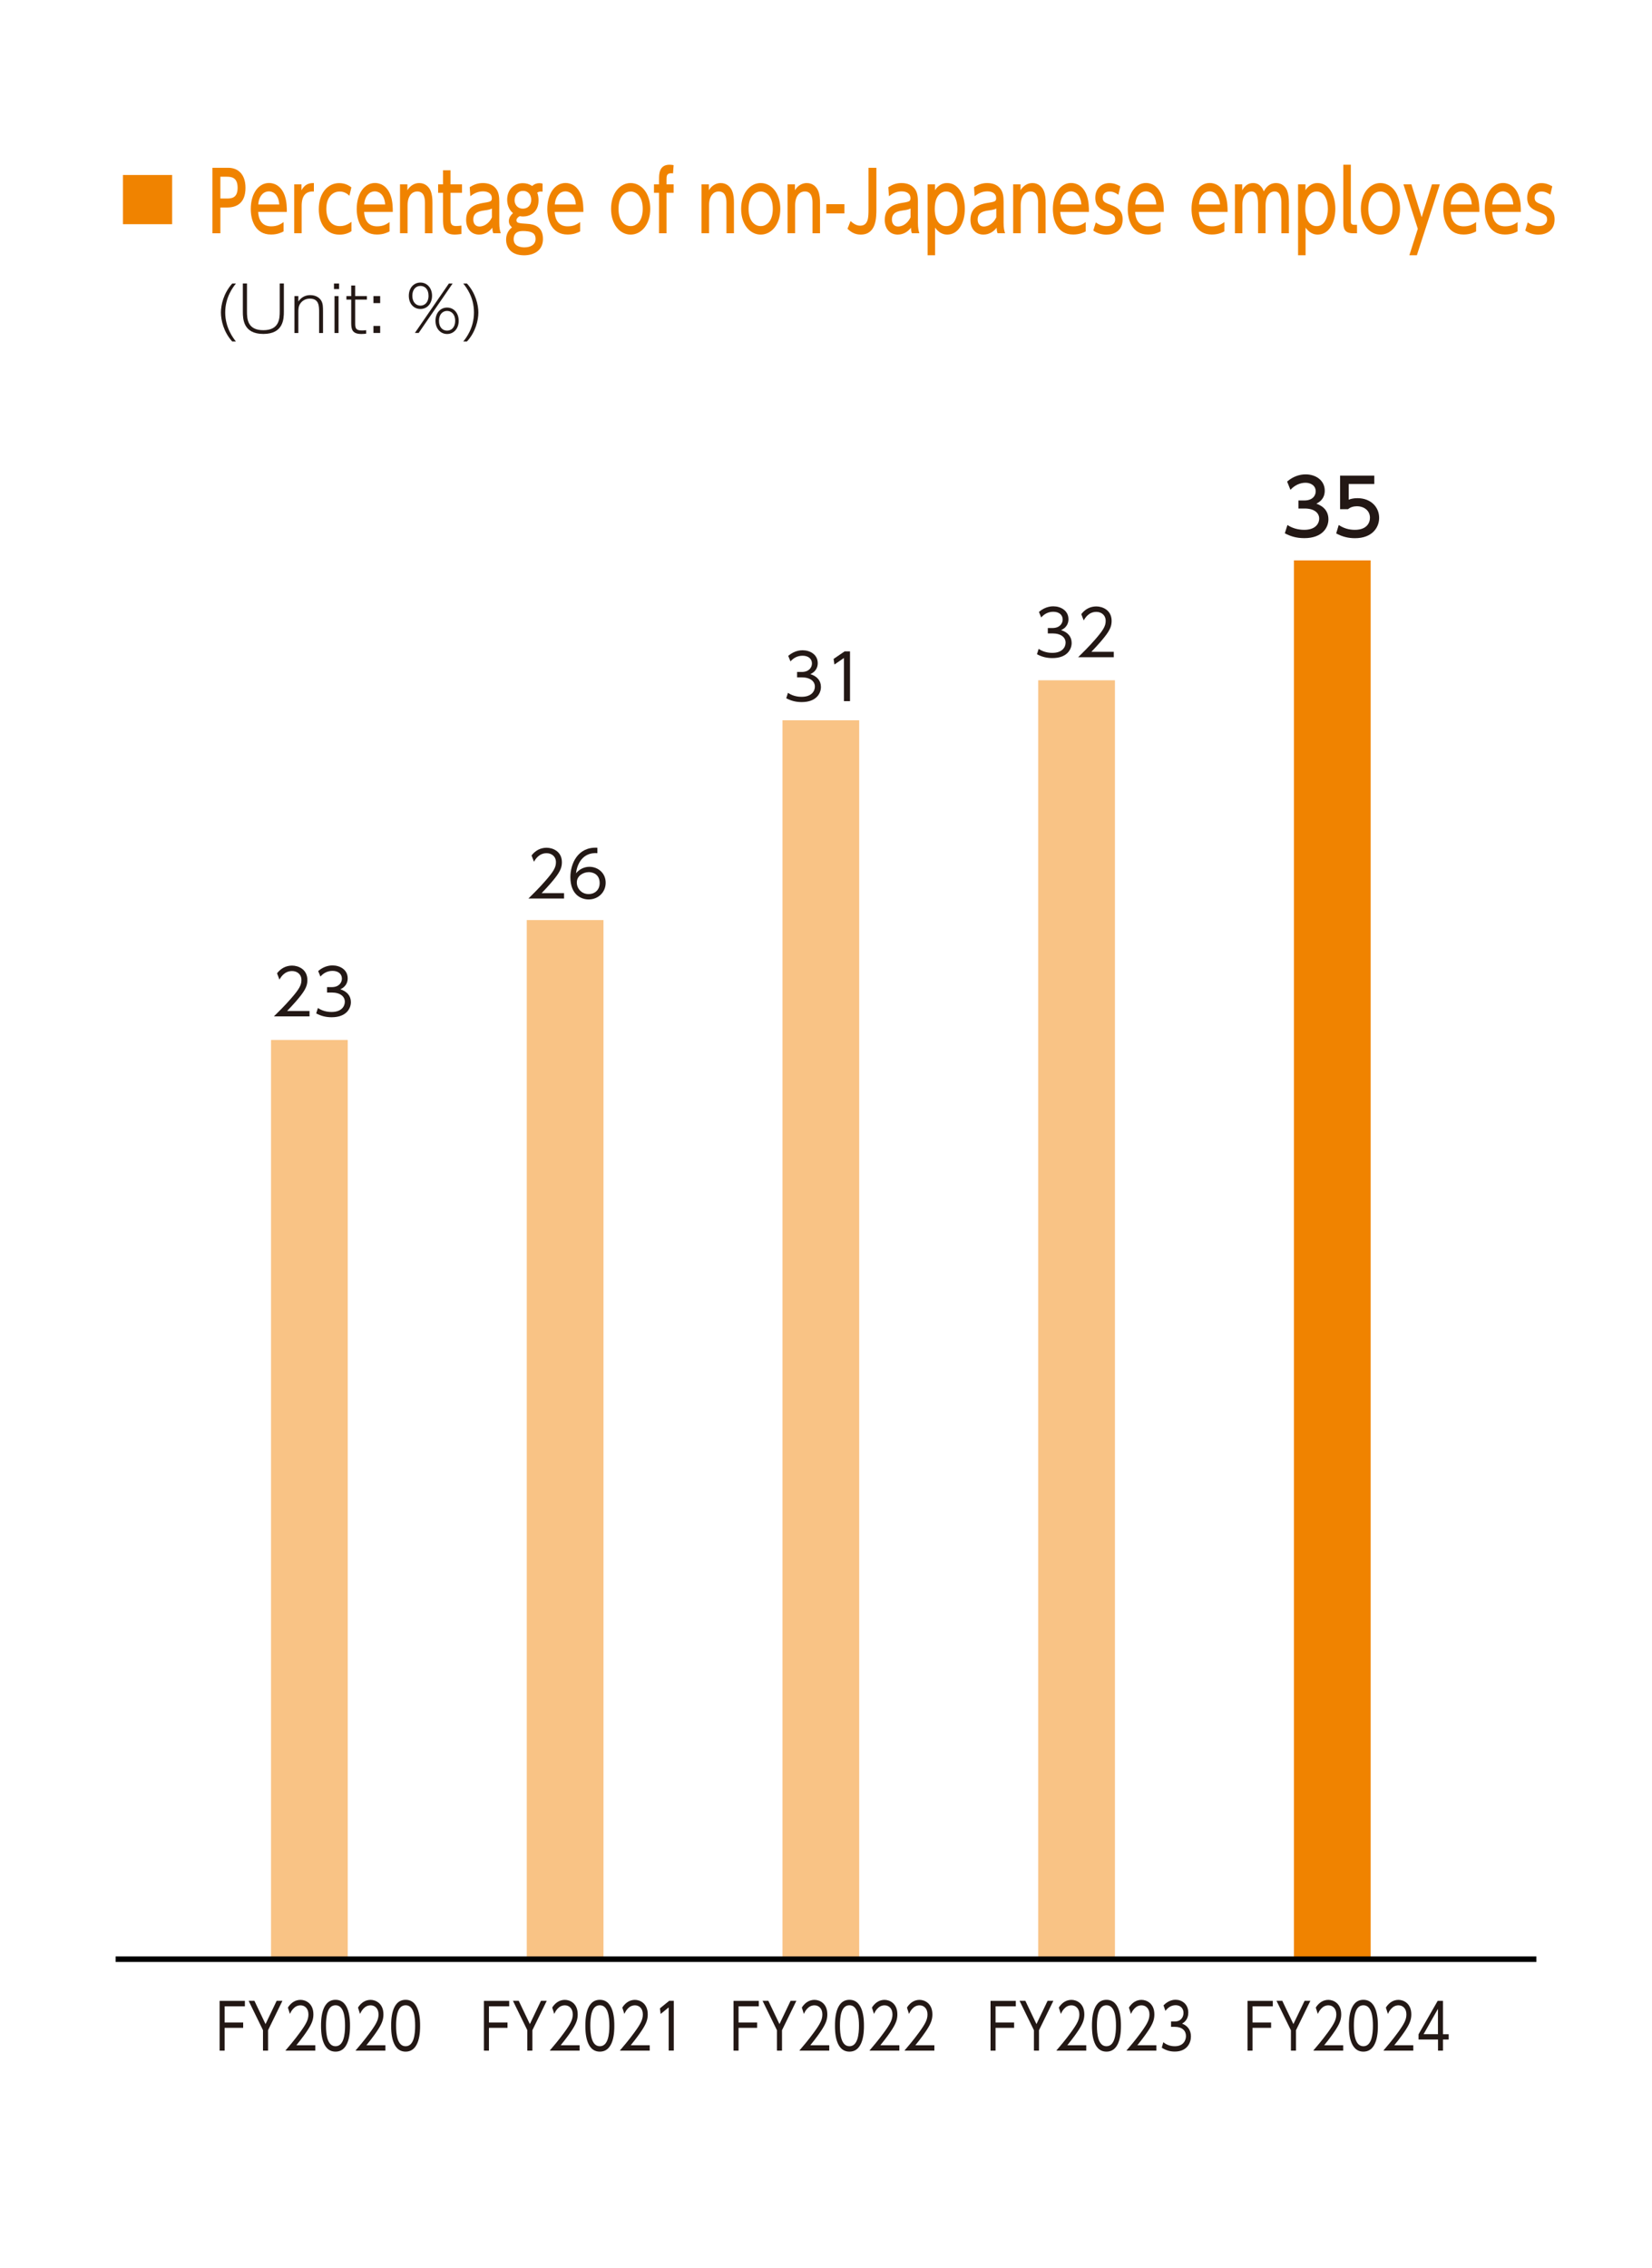 <?xml version="1.0" encoding="UTF-8"?>
<svg id="_レイヤー_1" data-name="レイヤー_1" xmlns="http://www.w3.org/2000/svg" version="1.1" viewBox="0 0 300 411.81">
  <!-- Generator: Adobe Illustrator 29.8.1, SVG Export Plug-In . SVG Version: 2.1.1 Build 2)  -->
  <defs>
    <style>
      .st0 {
        fill: #231815;
      }

      .st1 {
        fill: none;
        stroke: #000;
        stroke-miterlimit: 10;
      }

      .st2 {
        fill: #f9c385;
      }

      .st3 {
        fill: #f08300;
      }
    </style>
  </defs>
  <g id="_外国籍従業員比率">
    <path class="st3" d="M31.26,31.78v8.93h-8.93v-8.93s8.93,0,8.93,0Z"/>
    <g>
      <path class="st3" d="M41.46,30.47c1.83,0,3.12,1.25,3.12,3.63,0,2.91-1.74,3.58-3.36,3.58h-1.2v4.68h-1.45v-11.89s2.89,0,2.89,0ZM41.1,36.05c.83,0,2.05,0,2.05-1.95s-1.19-2.01-2.05-2.01h-1.08v3.96h1.08Z"/>
      <path class="st3" d="M46.88,38.49c.11,1.81,1,2.61,2.37,2.61,1.11,0,1.74-.41,2.25-.77v1.69c-.38.2-1.11.57-2.28.57-2.95,0-3.68-2.73-3.68-4.62,0-2.85,1.42-4.74,3.32-4.74.85,0,2.23.42,2.88,2.4.33.99.35,2.13.35,2.85h-5.21ZM50.72,37.13c-.17-2.19-1.48-2.38-1.89-2.38-.84,0-1.79.65-1.93,2.38h3.83-.01Z"/>
      <path class="st3" d="M53.43,42.36v-8.88h1.32v1.07c.54-.99,1.26-1.33,2.25-1.31v1.54c-1.35-.08-2.22.63-2.22,2.59v4.98h-1.35Z"/>
      <path class="st3" d="M63.81,41.99c-.53.36-1.25.62-2.15.62-2.44,0-3.77-1.97-3.77-4.62,0-2.92,1.63-4.74,3.71-4.74,1.21,0,1.96.58,2.21.78l-.36,1.52c-.22-.21-.78-.77-1.76-.77-1.32,0-2.43,1.06-2.43,3.15,0,1.71.75,3.13,2.47,3.13,1.08,0,1.81-.57,2.09-.78v1.71h0Z"/>
      <path class="st3" d="M66.12,38.49c.11,1.81,1,2.61,2.37,2.61,1.11,0,1.74-.41,2.25-.77v1.69c-.38.2-1.11.57-2.28.57-2.95,0-3.68-2.73-3.68-4.62,0-2.85,1.42-4.74,3.32-4.74.85,0,2.23.42,2.88,2.4.33.99.35,2.13.35,2.85h-5.21ZM69.95,37.13c-.17-2.19-1.48-2.38-1.89-2.38-.84,0-1.79.65-1.93,2.38h3.83-.01Z"/>
      <path class="st3" d="M72.64,42.36v-8.88h1.34v1.07c.5-.84,1.3-1.31,2.15-1.31,1.12,0,1.8.75,2.07,1.42.29.72.33,1.44.33,2.15v5.55h-1.36v-5.53c0-1.02-.23-2.06-1.41-2.06-.71,0-1.75.52-1.75,2.56v5.02h-1.37Z"/>
      <path class="st3" d="M80.45,30.92h1.36v2.56h2.09v1.53h-2.09v4.66c0,.79.04,1.38,1.02,1.38.34,0,.76-.06.97-.09v1.53c-.28.03-.71.11-1.23.11-2.12,0-2.12-1.56-2.12-2.87v-4.72h-.89v-1.53h.89s0-2.56,0-2.56Z"/>
      <path class="st3" d="M85.29,34.01c.61-.42,1.42-.77,2.39-.77,1.06,0,1.96.36,2.49,1.15.4.6.5,1.32.5,2.31v3.79c0,.85.11,1.41.27,1.86h-1.36c-.1-.23-.17-.56-.17-1-.53.69-1.35,1.25-2.4,1.25-1.38,0-2.36-1.01-2.36-2.67,0-2.37,1.8-2.87,3.1-3.08,1.31-.21,1.57-.27,1.57-.87,0-.78-.64-1.23-1.6-1.23s-1.69.4-2.31.88l-.11-1.63h0ZM89.33,37.86c-.3.18-.67.26-1.42.36-1.02.15-1.96.4-1.96,1.65,0,.73.39,1.26,1.12,1.26.66,0,1.66-.39,2.26-1.65,0,0,0-1.62,0-1.62Z"/>
      <path class="st3" d="M98.54,34.82c-.1-.03-.16-.04-.29-.04-.36,0-.57.12-.69.2.16.42.24.88.24,1.39,0,2.27-1.65,2.94-2.79,2.94-.28,0-.47-.03-.62-.06-.44.23-.61.53-.61.74,0,.19.1.39.33.46.33.1.75.15,1.59.19,1.41.08,2.9.54,2.9,2.75s-1.79,2.97-3.42,2.97c-2.38,0-3.27-1.4-3.27-2.82,0-.78.24-1.6,1.07-2.26-.23-.21-.57-.5-.57-1.14,0-.6.34-1.06.75-1.44-.8-.65-1.06-1.63-1.06-2.44,0-1.8,1.21-3,2.84-3,.64,0,1.24.19,1.69.51.39-.34.85-.51,1.32-.51.3,0,.44.04.58.1v1.47h.01ZM94.83,41.96c-.69,0-1.55.27-1.55,1.48,0,1.3,1.29,1.48,1.96,1.48,1.12,0,2.02-.5,2.02-1.53,0-1.14-.83-1.44-2.42-1.44h0ZM93.44,36.3c0,.9.59,1.59,1.51,1.59s1.52-.65,1.52-1.6c0-.84-.47-1.62-1.48-1.62s-1.54.81-1.54,1.64h0Z"/>
      <path class="st3" d="M100.73,38.49c.11,1.81,1,2.61,2.37,2.61,1.11,0,1.74-.41,2.25-.77v1.69c-.38.2-1.11.57-2.28.57-2.95,0-3.68-2.73-3.68-4.62,0-2.85,1.42-4.74,3.32-4.74.85,0,2.23.42,2.88,2.4.33.99.35,2.13.35,2.85h-5.21ZM104.57,37.13c-.17-2.19-1.48-2.38-1.89-2.38-.84,0-1.79.65-1.93,2.38h3.83-.01Z"/>
      <path class="st3" d="M114.52,33.24c1.87,0,3.56,1.75,3.56,4.68s-1.66,4.68-3.56,4.68-3.55-1.76-3.55-4.68,1.69-4.68,3.55-4.68ZM114.52,41.06c.9,0,2.2-.7,2.2-3.13s-1.3-3.15-2.2-3.15-2.2.71-2.2,3.15,1.32,3.13,2.2,3.13Z"/>
      <path class="st3" d="M122.33,33.48v1.53h-1.29v7.35h-1.36v-7.35h-.92v-1.53h.92v-.96c0-.88,0-2.61,1.92-2.61.32,0,.56.05.73.08l-.11,1.5c-.1-.02-.19-.03-.35-.03-.83,0-.83.57-.83,1.14v.88h1.29Z"/>
      <path class="st3" d="M127.39,42.36v-8.88h1.34v1.07c.5-.84,1.3-1.31,2.15-1.31,1.12,0,1.8.75,2.07,1.42.29.72.33,1.44.33,2.15v5.55h-1.36v-5.53c0-1.02-.23-2.06-1.41-2.06-.71,0-1.75.52-1.75,2.56v5.02h-1.37Z"/>
      <path class="st3" d="M138.14,33.24c1.87,0,3.56,1.75,3.56,4.68s-1.66,4.68-3.56,4.68-3.55-1.76-3.55-4.68,1.69-4.68,3.55-4.68ZM138.14,41.06c.9,0,2.2-.7,2.2-3.13s-1.3-3.15-2.2-3.15-2.2.71-2.2,3.15,1.32,3.13,2.2,3.13Z"/>
      <path class="st3" d="M143.02,42.36v-8.88h1.34v1.07c.5-.84,1.3-1.31,2.15-1.31,1.12,0,1.8.75,2.07,1.42.29.72.33,1.44.33,2.15v5.55h-1.36v-5.53c0-1.02-.23-2.06-1.41-2.06-.71,0-1.75.52-1.75,2.56v5.02h-1.37Z"/>
      <path class="st3" d="M153.34,37.08v1.67h-3.28v-1.67h3.28Z"/>
      <path class="st3" d="M159.15,30.47v7.42c0,1.63,0,4.71-2.85,4.71-1.23,0-1.94-.63-2.4-1.05l.56-1.41c.23.21.91.84,1.74.84,1.51,0,1.52-1.58,1.52-2.97v-7.54h1.45-.02Z"/>
      <path class="st3" d="M161.31,34.01c.61-.42,1.42-.77,2.39-.77,1.06,0,1.96.36,2.49,1.15.4.6.5,1.32.5,2.31v3.79c0,.85.11,1.41.27,1.86h-1.36c-.1-.23-.17-.56-.17-1-.53.69-1.35,1.25-2.4,1.25-1.38,0-2.36-1.01-2.36-2.67,0-2.37,1.8-2.87,3.1-3.08,1.31-.21,1.57-.27,1.57-.87,0-.78-.64-1.23-1.6-1.23s-1.69.4-2.31.88l-.11-1.63h-.01ZM165.35,37.86c-.3.18-.67.26-1.42.36-1.02.15-1.96.4-1.96,1.65,0,.73.39,1.26,1.12,1.26.66,0,1.66-.39,2.26-1.65v-1.62h0Z"/>
      <path class="st3" d="M169.78,34.56c.86-1.32,1.91-1.32,2.22-1.32,1.99,0,3.21,2.08,3.21,4.68s-1.21,4.68-3.19,4.68c-1.28,0-1.98-.95-2.21-1.26v5.01h-1.36v-12.87h1.34v1.08h0ZM171.82,41.06c1.43,0,2.04-1.53,2.04-3.13s-.61-3.15-2.04-3.15c-.75,0-2.07.54-2.07,3.15s1.3,3.13,2.07,3.13Z"/>
      <path class="st3" d="M176.87,34.01c.61-.42,1.42-.77,2.39-.77,1.06,0,1.96.36,2.49,1.15.4.6.5,1.32.5,2.31v3.79c0,.85.11,1.41.27,1.86h-1.36c-.1-.23-.17-.56-.17-1-.53.69-1.35,1.25-2.4,1.25-1.38,0-2.36-1.01-2.36-2.67,0-2.37,1.8-2.87,3.1-3.08,1.31-.21,1.57-.27,1.57-.87,0-.78-.64-1.23-1.6-1.23s-1.69.4-2.31.88l-.11-1.63h-.01ZM180.92,37.86c-.3.18-.67.26-1.42.36-1.02.15-1.96.4-1.96,1.65,0,.73.39,1.26,1.12,1.26.66,0,1.66-.39,2.26-1.65v-1.62h0Z"/>
      <path class="st3" d="M183.99,42.36v-8.88h1.34v1.07c.5-.84,1.3-1.31,2.15-1.31,1.12,0,1.8.75,2.07,1.42.29.72.33,1.44.33,2.15v5.55h-1.36v-5.53c0-1.02-.23-2.06-1.41-2.06-.71,0-1.75.52-1.75,2.56v5.02h-1.37Z"/>
      <path class="st3" d="M192.54,38.49c.11,1.81,1,2.61,2.37,2.61,1.11,0,1.74-.41,2.25-.77v1.69c-.38.2-1.11.57-2.28.57-2.95,0-3.68-2.73-3.68-4.62,0-2.85,1.42-4.74,3.32-4.74.85,0,2.23.42,2.88,2.4.33.99.35,2.13.35,2.85h-5.21ZM196.37,37.13c-.17-2.19-1.48-2.38-1.89-2.38-.84,0-1.79.65-1.93,2.38h3.83-.01Z"/>
      <path class="st3" d="M203.09,35.36c-.47-.33-.94-.58-1.6-.58-.53,0-1.24.24-1.24,1.1,0,.79.38.92,1.69,1.42,1.09.42,1.93,1.02,1.93,2.55,0,2.06-1.57,2.76-2.95,2.76-.77,0-1.6-.2-2.38-.74l.45-1.47c.6.4,1.17.66,1.99.66,1.14,0,1.53-.63,1.53-1.2,0-.79-.41-.96-1.72-1.47-1.13-.44-1.89-1.04-1.89-2.5,0-1.64,1.12-2.64,2.57-2.64.72,0,1.32.21,1.98.58l-.35,1.53h0Z"/>
      <path class="st3" d="M206.14,38.49c.11,1.81,1,2.61,2.37,2.61,1.11,0,1.74-.41,2.25-.77v1.69c-.38.2-1.11.57-2.28.57-2.95,0-3.68-2.73-3.68-4.62,0-2.85,1.42-4.74,3.32-4.74.85,0,2.23.42,2.88,2.4.33.99.35,2.13.35,2.85h-5.21ZM209.98,37.13c-.17-2.19-1.48-2.38-1.89-2.38-.84,0-1.79.65-1.93,2.38h3.83-.01Z"/>
      <path class="st3" d="M217.72,38.49c.11,1.81,1,2.61,2.37,2.61,1.11,0,1.74-.41,2.25-.77v1.69c-.38.2-1.1.57-2.28.57-2.95,0-3.68-2.73-3.68-4.62,0-2.85,1.42-4.74,3.32-4.74.85,0,2.23.42,2.88,2.4.33.99.35,2.13.35,2.85h-5.21ZM221.56,37.13c-.17-2.19-1.48-2.38-1.89-2.38-.84,0-1.79.65-1.93,2.38h3.83-.01Z"/>
      <path class="st3" d="M228.46,42.36v-5.13c0-1.14-.1-2.46-1.2-2.46-.63,0-1.65.51-1.65,2.4v5.19h-1.35v-8.88h1.32v1.08c.24-.4.78-1.32,1.98-1.32,1.34,0,1.8,1.14,1.94,1.52.6-1.12,1.36-1.52,2.25-1.52,1.04,0,1.71.67,1.99,1.38.25.66.32,1.38.32,2.31v5.43h-1.36v-5.53c0-1.1-.28-2.06-1.25-2.06-.56,0-1.63.38-1.63,2.62v4.96h-1.36Z"/>
      <path class="st3" d="M237.06,34.56c.86-1.32,1.91-1.32,2.22-1.32,1.99,0,3.21,2.08,3.21,4.68s-1.21,4.68-3.19,4.68c-1.28,0-1.98-.95-2.21-1.26v5.01h-1.36v-12.87h1.34v1.08h0ZM239.1,41.06c1.43,0,2.04-1.53,2.04-3.13s-.61-3.15-2.04-3.15c-.75,0-2.07.54-2.07,3.15s1.3,3.13,2.07,3.13Z"/>
      <path class="st3" d="M246.44,42.36h-.73c-1.65,0-1.77-.94-1.77-2.22v-10.23h1.37v10.14c0,.39,0,.77.59.77h.53v1.54h.01Z"/>
      <path class="st3" d="M250.68,33.24c1.87,0,3.56,1.75,3.56,4.68s-1.66,4.68-3.56,4.68-3.55-1.76-3.55-4.68,1.69-4.68,3.55-4.68ZM250.68,41.06c.9,0,2.2-.7,2.2-3.13s-1.3-3.15-2.2-3.15-2.2.71-2.2,3.15,1.32,3.13,2.2,3.13Z"/>
      <path class="st3" d="M257.47,41.55l-2.61-8.07h1.45l1.86,5.96,1.87-5.96h1.43l-4.17,12.87h-1.36l1.53-4.8h0Z"/>
      <path class="st3" d="M263.44,38.49c.11,1.81,1,2.61,2.37,2.61,1.11,0,1.74-.41,2.25-.77v1.69c-.38.2-1.11.57-2.28.57-2.95,0-3.68-2.73-3.68-4.62,0-2.85,1.42-4.74,3.32-4.74.85,0,2.23.42,2.88,2.4.33.99.35,2.13.35,2.85h-5.21ZM267.28,37.13c-.17-2.19-1.48-2.38-1.89-2.38-.84,0-1.79.65-1.93,2.38h3.83,0Z"/>
      <path class="st3" d="M270.97,38.49c.11,1.81,1,2.61,2.37,2.61,1.11,0,1.74-.41,2.25-.77v1.69c-.38.2-1.1.57-2.28.57-2.95,0-3.68-2.73-3.68-4.62,0-2.85,1.42-4.74,3.32-4.74.85,0,2.23.42,2.88,2.4.33.99.35,2.13.35,2.85h-5.21ZM274.81,37.13c-.17-2.19-1.48-2.38-1.89-2.38-.84,0-1.79.65-1.93,2.38h3.83,0Z"/>
      <path class="st3" d="M281.53,35.36c-.47-.33-.94-.58-1.6-.58-.53,0-1.24.24-1.24,1.1,0,.79.38.92,1.69,1.42,1.09.42,1.93,1.02,1.93,2.55,0,2.06-1.57,2.76-2.95,2.76-.77,0-1.6-.2-2.38-.74l.45-1.47c.6.4,1.17.66,1.99.66,1.14,0,1.53-.63,1.53-1.2,0-.79-.41-.96-1.72-1.47-1.13-.44-1.89-1.04-1.89-2.5,0-1.64,1.12-2.64,2.57-2.64.72,0,1.32.21,1.98.58l-.35,1.53h0Z"/>
    </g>
    <g>
      <rect class="st3" x="234.98" y="101.76" width="13.93" height="254"/>
      <rect class="st2" x="188.54" y="123.53" width="13.93" height="232.23"/>
      <rect class="st2" x="142.1" y="130.79" width="13.93" height="224.97"/>
      <rect class="st2" x="95.66" y="167.07" width="13.93" height="188.69"/>
      <rect class="st2" x="49.22" y="188.84" width="13.93" height="166.91"/>
    </g>
    <g>
      <path class="st0" d="M102.43,162.17v.99h-6.47c.72-.71,1.95-1.9,3.16-3.3,1.38-1.59,1.84-2.35,1.84-3.28,0-1.09-.81-1.65-1.7-1.65-1.42,0-2.09,1.19-2.29,1.56l-.44-1.15c.68-.89,1.62-1.4,2.73-1.4s2.78.65,2.78,2.63c0,.87-.26,1.59-1.18,2.78-.48.62-1.22,1.5-2.5,2.83h4.08-.01Z"/>
      <path class="st0" d="M108.49,154.92c-2.78-.19-3.71,2.11-3.89,3.66.6-.73,1.49-1.18,2.43-1.18,1.58,0,2.96,1.14,2.96,2.89s-1.37,3.04-3.09,3.04c-1.3,0-3.32-.8-3.32-4.06,0-2.43,1.35-5.54,4.9-5.33v.99h0ZM106.93,158.37c-.96,0-2.18.61-2.18,1.88,0,1.08.84,2.1,2.13,2.1s2.02-.91,2.02-1.97c0-1.86-1.57-2.01-1.97-2.01h0Z"/>
    </g>
    <g>
      <path class="st0" d="M143.09,125.81c1.07.72,2.18.72,2.5.72,1.78,0,2.39-1.03,2.39-1.85,0-.96-.83-1.68-2.39-1.68h-.84v-.98h.85c1.33,0,1.85-.84,1.85-1.54,0-.88-.7-1.41-1.7-1.41-.88,0-1.62.37-2.2,1.03l-.41-1c1.17-1.02,2.35-1.02,2.62-1.02,1.31,0,2.74.75,2.74,2.34,0,.38-.07,1.42-1.34,1.99,1.21.39,1.92,1.17,1.92,2.34s-.85,2.74-3.49,2.74c-1.02,0-1.92-.22-2.81-.7l.32-1v.02Z"/>
      <path class="st0" d="M153.4,118.28h.96v9.04h-1.1v-7.84l-1.73,1.19-.15-1.02,2.02-1.38h0Z"/>
    </g>
    <g>
      <path class="st0" d="M56.21,183.57v.99h-6.47c.72-.71,1.95-1.9,3.16-3.3,1.38-1.59,1.84-2.35,1.84-3.28,0-1.09-.81-1.65-1.7-1.65-1.42,0-2.09,1.19-2.29,1.56l-.44-1.15c.68-.89,1.62-1.4,2.73-1.4s2.78.65,2.78,2.63c0,.87-.26,1.59-1.18,2.78-.48.62-1.22,1.5-2.5,2.83h4.08,0Z"/>
      <path class="st0" d="M57.73,183.04c1.07.72,2.18.72,2.5.72,1.78,0,2.39-1.03,2.39-1.85,0-.96-.83-1.68-2.39-1.68h-.84v-.98h.85c1.33,0,1.85-.84,1.85-1.54,0-.88-.7-1.41-1.7-1.41-.88,0-1.62.37-2.2,1.03l-.41-1c1.17-1.02,2.35-1.02,2.62-1.02,1.31,0,2.74.75,2.74,2.34,0,.38-.07,1.42-1.34,1.99,1.2.39,1.92,1.17,1.92,2.34s-.85,2.74-3.49,2.74c-1.02,0-1.92-.22-2.81-.7l.32-1v.02Z"/>
    </g>
    <g>
      <path class="st0" d="M188.62,117.83c1.07.72,2.18.72,2.5.72,1.78,0,2.39-1.03,2.39-1.85,0-.96-.83-1.68-2.39-1.68h-.84v-.98h.85c1.33,0,1.85-.84,1.85-1.54,0-.88-.7-1.41-1.7-1.41-.88,0-1.62.37-2.2,1.03l-.41-1c1.17-1.02,2.35-1.02,2.62-1.02,1.31,0,2.74.75,2.74,2.34,0,.38-.07,1.42-1.34,1.98,1.21.39,1.92,1.17,1.92,2.34s-.85,2.74-3.49,2.74c-1.02,0-1.92-.22-2.81-.7l.32-1v.03Z"/>
      <path class="st0" d="M202.26,118.35v.99h-6.47c.72-.71,1.95-1.9,3.16-3.3,1.38-1.6,1.84-2.35,1.84-3.28,0-1.09-.81-1.65-1.7-1.65-1.42,0-2.09,1.19-2.29,1.56l-.44-1.15c.68-.9,1.62-1.4,2.73-1.4s2.78.65,2.78,2.63c0,.87-.26,1.6-1.18,2.78-.48.62-1.22,1.5-2.5,2.83h4.08-.01Z"/>
    </g>
    <g>
      <path class="st0" d="M233.79,95.33c.9.6,1.98.88,3.06.88,1.99,0,2.71-1.09,2.71-2.05s-.81-1.82-2.65-1.82h-1.11v-1.46h1.07c1.52,0,2.06-.91,2.06-1.66,0-1.07-.94-1.56-1.85-1.56-1.05,0-2.04.51-2.74,1.29l-.6-1.5c1.07-.94,2.29-1.31,3.36-1.31,1.84,0,3.47,1.08,3.47,2.96,0,1.57-1.11,2.15-1.52,2.36.58.22,2.19.84,2.19,2.85,0,1.5-1.12,3.41-4.38,3.41-1.46,0-2.54-.35-3.54-.88l.48-1.52h0Z"/>
      <path class="st0" d="M249.57,87.89h-4.65v2.85c.35-.13.8-.28,1.6-.28,2.39,0,3.93,1.59,3.93,3.58,0,1.75-1.26,3.69-4.39,3.69-1.24,0-2.32-.28-3.41-.87l.46-1.53c.9.6,1.85.88,2.93.88,2.15,0,2.74-1.26,2.74-2.19,0-1.31-1.07-2.09-2.37-2.09-.58,0-1.17.15-1.6.53h-1.45v-6.09h6.21v1.52h0Z"/>
    </g>
    <line class="st1" x1="21" y1="355.76" x2="279" y2="355.76"/>
  </g>
  <g id="_単位_xFF1A__xFF05_">
    <g>
      <path class="st0" d="M42.84,51.49c-.54.68-1.94,2.49-1.94,5.26s1.46,4.65,1.94,5.26h-.67c-1.57-1.73-2.05-3.87-2.05-5.26s.47-3.49,2.05-5.26c0,0,.67,0,.67,0Z"/>
      <path class="st0" d="M51.55,51.49v5.09c0,1.34-.08,4.06-3.73,4.06s-3.72-2.72-3.72-4.05v-5.11h.75v5.07c0,1.37.09,3.41,2.97,3.41s2.98-2.07,2.98-3.41v-5.07h.75Z"/>
      <path class="st0" d="M53.47,60.47v-6.7h.71v.98c.52-.76,1.24-1.16,2.16-1.16,1.1,0,1.74.55,2.01,1.03.29.53.31,1.02.31,2.02v3.83h-.71v-3.75c0-1.12,0-2.49-1.68-2.49-.81,0-1.42.39-1.78.95-.3.47-.31.99-.31,1.54v3.75h-.71Z"/>
      <path class="st0" d="M61.58,52.49h-.93v-1h.93v1ZM61.48,60.47h-.73v-6.7h.73v6.7Z"/>
      <path class="st0" d="M63.79,51.85h.71v1.92h2.13v.64h-2.13v4.25c0,.83.04,1.35,1.2,1.35.14,0,.41,0,.8-.05v.63c-.2.02-.46.06-.86.06-1.69,0-1.86-.85-1.86-2.02v-4.22h-.87v-.64h.87v-1.92h.01Z"/>
      <path class="st0" d="M69.04,53.77v1.27h-1.22v-1.27h1.22ZM69.04,59.19v1.27h-1.22v-1.27h1.22Z"/>
      <path class="st0" d="M76.35,51.31c1.2,0,2.11.98,2.11,2.4s-.9,2.4-2.11,2.4-2.11-.95-2.11-2.4.92-2.4,2.11-2.4ZM76.35,55.5c.73,0,1.47-.54,1.47-1.79s-.71-1.79-1.47-1.79-1.47.57-1.47,1.79.73,1.79,1.47,1.79ZM81.51,51.49h.68l-6.16,8.97h-.69s6.17-8.97,6.17-8.97ZM81.19,55.85c1.19,0,2.11.96,2.11,2.4s-.92,2.4-2.11,2.4-2.11-.98-2.11-2.4.9-2.4,2.11-2.4ZM81.19,60.04c.77,0,1.47-.58,1.47-1.79s-.72-1.79-1.47-1.79-1.47.56-1.47,1.79.7,1.79,1.47,1.79Z"/>
      <path class="st0" d="M84.8,51.49c1.59,1.77,2.07,3.88,2.07,5.26s-.48,3.52-2.07,5.26h-.67c.49-.61,1.94-2.43,1.94-5.26s-1.4-4.58-1.94-5.26c0,0,.67,0,.67,0Z"/>
    </g>
  </g>
  <g id="_年度">
    <g>
      <path class="st0" d="M230.83,367.25v.98h-3.37v4.14h-.91v-9.04h4.59v.99h-3.68v2.94h3.37Z"/>
      <path class="st0" d="M234.42,368.66l-2.61-5.34h1.05l2.02,4.23,2.03-4.23h1.05l-2.61,5.34v3.71h-.92v-3.71h-.01Z"/>
      <path class="st0" d="M243.92,371.38v.99h-5.44c.61-.71,1.64-1.91,2.65-3.3,1.16-1.59,1.54-2.35,1.54-3.28,0-1.09-.68-1.65-1.43-1.65-1.2,0-1.75,1.19-1.93,1.56l-.37-1.15c.57-.9,1.36-1.4,2.29-1.4s2.33.65,2.33,2.63c0,.87-.22,1.59-.99,2.78-.41.62-1.02,1.5-2.1,2.83h3.45Z"/>
      <path class="st0" d="M244.96,367.85c0-.91,0-4.71,2.63-4.71s2.63,3.8,2.63,4.71,0,4.7-2.63,4.7-2.63-3.79-2.63-4.7ZM249.32,367.85c0-1.5-.19-3.72-1.73-3.72s-1.73,2.16-1.73,3.72.23,3.72,1.73,3.72,1.73-2.17,1.73-3.72Z"/>
      <path class="st0" d="M256.65,371.38v.99h-5.44c.61-.71,1.64-1.91,2.65-3.3,1.16-1.59,1.54-2.35,1.54-3.28,0-1.09-.68-1.65-1.43-1.65-1.2,0-1.75,1.19-1.93,1.56l-.37-1.15c.57-.9,1.36-1.4,2.29-1.4s2.33.65,2.33,2.63c0,.87-.22,1.59-.99,2.78-.4.62-1.02,1.5-2.1,2.83h3.45Z"/>
      <path class="st0" d="M261.14,372.37v-2.02h-3.54v-.94l3.48-6.08h.96v6.06h1.04v.96h-1.04v2.02h-.91.01ZM258.52,369.38h2.61v-4.6l-2.61,4.6Z"/>
    </g>
    <g>
      <path class="st0" d="M44.16,367.25v.98h-3.37v4.14h-.91v-9.04h4.59v.99h-3.68v2.94h3.37Z"/>
      <path class="st0" d="M47.76,368.66l-2.61-5.34h1.05l2.02,4.23,2.02-4.23h1.05l-2.61,5.34v3.71h-.92v-3.71Z"/>
      <path class="st0" d="M57.26,371.38v.99h-5.44c.61-.71,1.64-1.91,2.65-3.3,1.16-1.59,1.54-2.35,1.54-3.28,0-1.09-.68-1.65-1.43-1.65-1.2,0-1.76,1.19-1.93,1.56l-.37-1.15c.57-.9,1.36-1.4,2.3-1.4s2.33.65,2.33,2.63c0,.87-.22,1.59-.99,2.78-.4.62-1.02,1.5-2.1,2.83h3.44Z"/>
      <path class="st0" d="M58.3,367.85c0-.91,0-4.71,2.63-4.71s2.63,3.8,2.63,4.71,0,4.7-2.63,4.7-2.63-3.79-2.63-4.7ZM62.66,367.85c0-1.5-.19-3.72-1.73-3.72s-1.73,2.16-1.73,3.72.23,3.72,1.73,3.72,1.73-2.17,1.73-3.72Z"/>
      <path class="st0" d="M69.99,371.38v.99h-5.44c.61-.71,1.64-1.91,2.65-3.3,1.16-1.59,1.54-2.35,1.54-3.28,0-1.09-.68-1.65-1.43-1.65-1.2,0-1.75,1.19-1.93,1.56l-.37-1.15c.57-.9,1.36-1.4,2.29-1.4s2.33.65,2.33,2.63c0,.87-.22,1.59-.99,2.78-.4.62-1.02,1.5-2.1,2.83h3.45Z"/>
      <path class="st0" d="M71.03,367.85c0-.91,0-4.71,2.63-4.71s2.63,3.8,2.63,4.71,0,4.7-2.63,4.7-2.63-3.79-2.63-4.7ZM75.39,367.85c0-1.5-.19-3.72-1.73-3.72s-1.73,2.16-1.73,3.72.23,3.72,1.73,3.72,1.73-2.17,1.73-3.72Z"/>
    </g>
    <g>
      <path class="st0" d="M92.16,367.25v.98h-3.37v4.14h-.91v-9.04h4.59v.99h-3.68v2.94h3.37Z"/>
      <path class="st0" d="M95.76,368.66l-2.61-5.34h1.05l2.02,4.23,2.02-4.23h1.05l-2.61,5.34v3.71h-.92v-3.71Z"/>
      <path class="st0" d="M105.26,371.38v.99h-5.44c.61-.71,1.64-1.91,2.65-3.3,1.16-1.59,1.54-2.35,1.54-3.28,0-1.09-.68-1.65-1.43-1.65-1.2,0-1.76,1.19-1.93,1.56l-.37-1.15c.57-.9,1.36-1.4,2.3-1.4s2.33.65,2.33,2.63c0,.87-.22,1.59-.99,2.78-.4.62-1.02,1.5-2.1,2.83h3.44Z"/>
      <path class="st0" d="M106.3,367.85c0-.91,0-4.71,2.63-4.71s2.63,3.8,2.63,4.71,0,4.7-2.63,4.7-2.63-3.79-2.63-4.7ZM110.66,367.85c0-1.5-.19-3.72-1.73-3.72s-1.73,2.16-1.73,3.72.23,3.72,1.73,3.72,1.73-2.17,1.73-3.72Z"/>
      <path class="st0" d="M117.99,371.38v.99h-5.44c.61-.71,1.64-1.91,2.65-3.3,1.16-1.59,1.54-2.35,1.54-3.28,0-1.09-.68-1.65-1.43-1.65-1.2,0-1.75,1.19-1.93,1.56l-.37-1.15c.57-.9,1.36-1.4,2.29-1.4s2.33.65,2.33,2.63c0,.87-.22,1.59-.99,2.78-.4.62-1.02,1.5-2.1,2.83h3.45Z"/>
      <path class="st0" d="M121.55,363.32h.81v9.04h-.93v-7.84l-1.46,1.19-.13-1.02,1.7-1.38h.01Z"/>
    </g>
    <g>
      <path class="st0" d="M137.49,367.25v.98h-3.37v4.14h-.91v-9.04h4.59v.99h-3.68v2.94h3.37Z"/>
      <path class="st0" d="M141.09,368.66l-2.61-5.34h1.05l2.02,4.23,2.02-4.23h1.05l-2.61,5.34v3.71h-.92v-3.71h0Z"/>
      <path class="st0" d="M150.59,371.38v.99h-5.44c.61-.71,1.64-1.91,2.65-3.3,1.16-1.59,1.54-2.35,1.54-3.28,0-1.09-.68-1.65-1.43-1.65-1.2,0-1.76,1.19-1.93,1.56l-.37-1.15c.57-.9,1.36-1.4,2.3-1.4s2.33.65,2.33,2.63c0,.87-.22,1.59-.99,2.78-.4.62-1.02,1.5-2.1,2.83h3.44Z"/>
      <path class="st0" d="M151.63,367.85c0-.91,0-4.71,2.63-4.71s2.63,3.8,2.63,4.71,0,4.7-2.63,4.7-2.63-3.79-2.63-4.7ZM155.99,367.85c0-1.5-.19-3.72-1.73-3.72s-1.73,2.16-1.73,3.72.23,3.72,1.73,3.72,1.73-2.17,1.73-3.72Z"/>
      <path class="st0" d="M163.32,371.38v.99h-5.44c.61-.71,1.64-1.91,2.65-3.3,1.16-1.59,1.54-2.35,1.54-3.28,0-1.09-.68-1.65-1.43-1.65-1.2,0-1.75,1.19-1.93,1.56l-.37-1.15c.57-.9,1.36-1.4,2.29-1.4s2.33.65,2.33,2.63c0,.87-.22,1.59-.99,2.78-.4.62-1.02,1.5-2.1,2.83h3.45Z"/>
      <path class="st0" d="M169.68,371.38v.99h-5.44c.61-.71,1.64-1.91,2.65-3.3,1.16-1.59,1.54-2.35,1.54-3.28,0-1.09-.68-1.65-1.43-1.65-1.2,0-1.75,1.19-1.93,1.56l-.37-1.15c.57-.9,1.36-1.4,2.29-1.4s2.33.65,2.33,2.63c0,.87-.22,1.59-.99,2.78-.41.62-1.02,1.5-2.1,2.83h3.45Z"/>
    </g>
    <g>
      <path class="st0" d="M184.16,367.25v.98h-3.37v4.14h-.91v-9.04h4.59v.99h-3.68v2.94h3.37Z"/>
      <path class="st0" d="M187.76,368.66l-2.61-5.34h1.05l2.02,4.23,2.02-4.23h1.05l-2.61,5.34v3.71h-.92v-3.71h0Z"/>
      <path class="st0" d="M197.26,371.38v.99h-5.44c.61-.71,1.64-1.91,2.65-3.3,1.16-1.59,1.54-2.35,1.54-3.28,0-1.09-.68-1.65-1.43-1.65-1.2,0-1.76,1.19-1.93,1.56l-.37-1.15c.57-.9,1.36-1.4,2.3-1.4s2.33.65,2.33,2.63c0,.87-.22,1.59-.99,2.78-.4.62-1.02,1.5-2.1,2.83h3.44Z"/>
      <path class="st0" d="M198.3,367.85c0-.91,0-4.71,2.63-4.71s2.63,3.8,2.63,4.71,0,4.7-2.63,4.7-2.63-3.79-2.63-4.7ZM202.66,367.85c0-1.5-.19-3.72-1.73-3.72s-1.73,2.16-1.73,3.72.23,3.72,1.73,3.72,1.73-2.17,1.73-3.72Z"/>
      <path class="st0" d="M209.99,371.38v.99h-5.44c.61-.71,1.64-1.91,2.65-3.3,1.16-1.59,1.54-2.35,1.54-3.28,0-1.09-.68-1.65-1.43-1.65-1.2,0-1.75,1.19-1.93,1.56l-.37-1.15c.57-.9,1.36-1.4,2.29-1.4s2.33.65,2.33,2.63c0,.87-.22,1.59-.99,2.78-.41.62-1.02,1.5-2.1,2.83h3.45Z"/>
      <path class="st0" d="M211.26,370.85c.9.72,1.83.72,2.1.72,1.49,0,2.01-1.03,2.01-1.85,0-.96-.69-1.67-2.01-1.67h-.7v-.98h.71c1.12,0,1.55-.84,1.55-1.54,0-.88-.59-1.41-1.43-1.41-.74,0-1.36.37-1.85,1.03l-.35-1c.98-1.02,1.98-1.02,2.2-1.02,1.1,0,2.3.75,2.3,2.34,0,.38-.06,1.42-1.13,1.99,1.01.39,1.61,1.17,1.61,2.34s-.71,2.74-2.93,2.74c-.86,0-1.61-.22-2.36-.7l.27-1h0Z"/>
    </g>
  </g>
</svg>